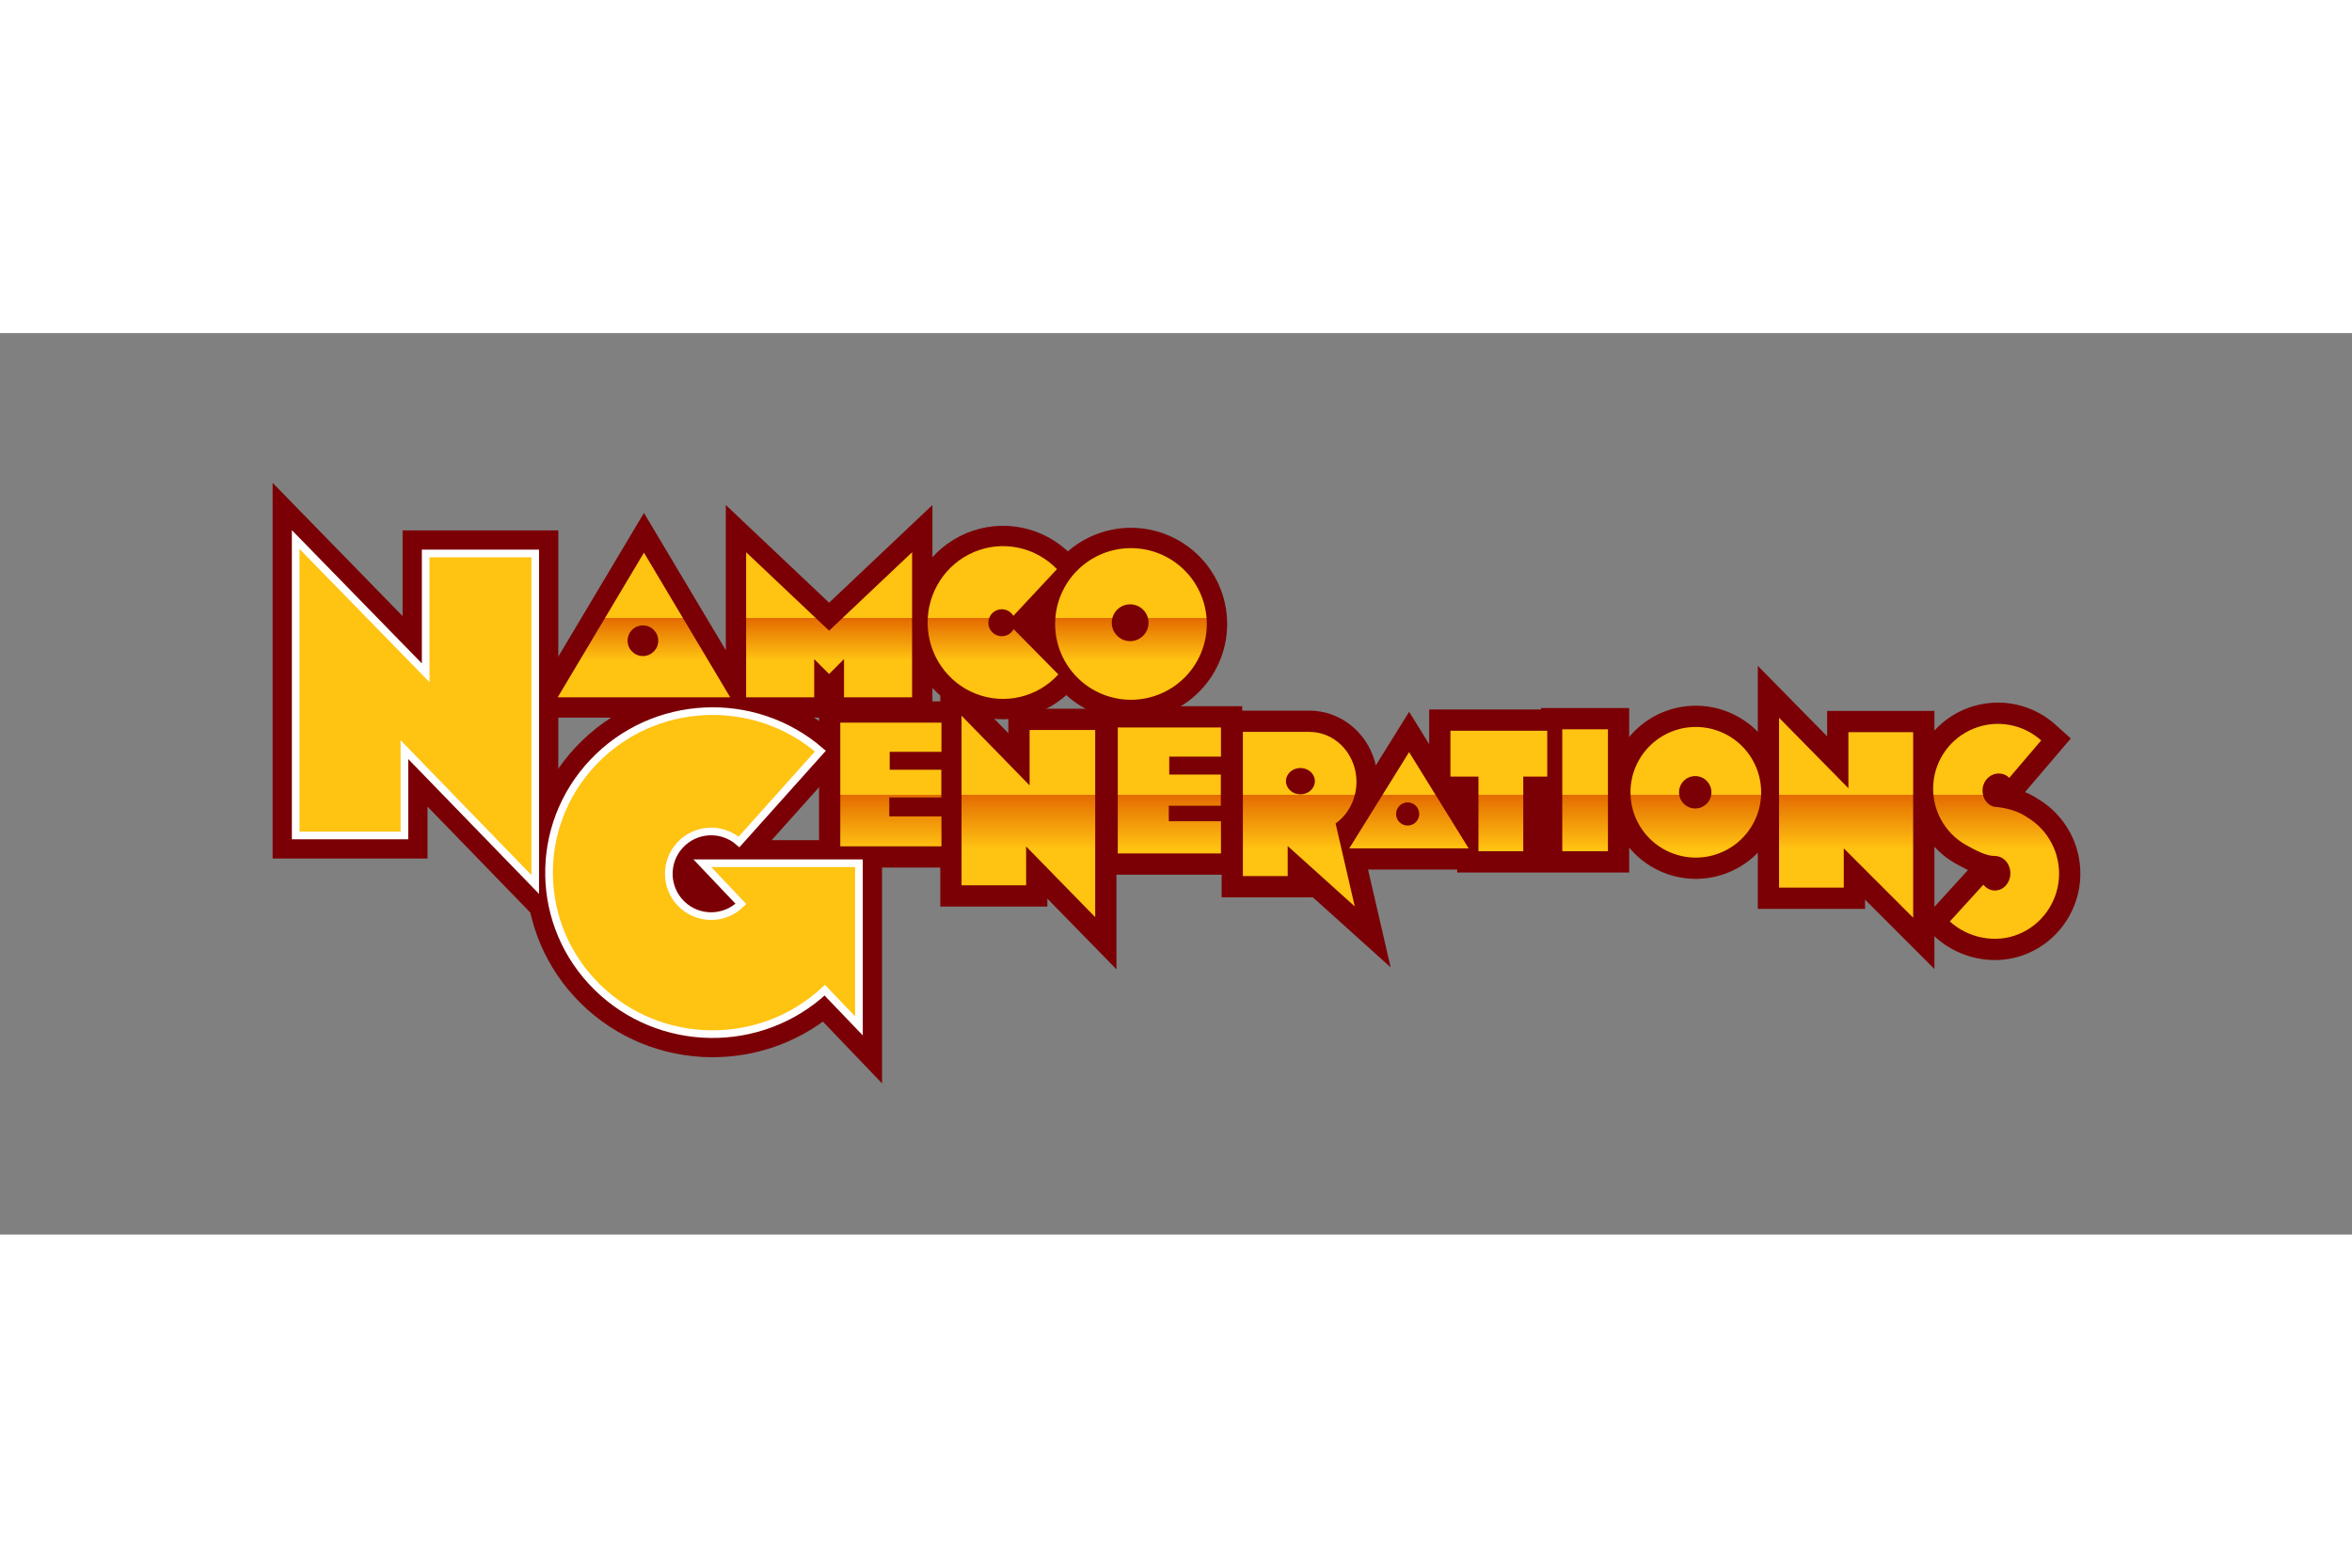 <svg xmlns="http://www.w3.org/2000/svg" xmlns:xlink="http://www.w3.org/1999/xlink" height="800" width="1200" viewBox="-21.63 -11.978 187.457 71.867"><rect x="-21.63" y="-11.978" width="187.457" height="71.867" fill="#808080" stroke="none"/><defs><linearGradient y2="150.022" x2="-197.642" y1="133.263" x1="-197.642" gradientUnits="userSpaceOnUse" id="b" xlink:href="#a"/><linearGradient y2="150.022" x2="-197.642" y1="133.263" x1="-197.642" gradientUnits="userSpaceOnUse" id="c" xlink:href="#a"/><linearGradient y2="150.022" x2="-197.642" y1="133.263" x1="-197.642" gradientUnits="userSpaceOnUse" id="d" xlink:href="#a"/><linearGradient y2="186.144" x2="-156.698" y1="164.686" x1="-156.698" gradientUnits="userSpaceOnUse" id="f" xlink:href="#a"/><linearGradient y2="186.144" x2="-156.698" y1="164.686" x1="-156.698" gradientUnits="userSpaceOnUse" id="g" xlink:href="#a"/><linearGradient y2="186.144" x2="-156.698" y1="164.686" x1="-156.698" gradientUnits="userSpaceOnUse" id="h" xlink:href="#a"/><linearGradient y2="186.144" x2="-156.698" y1="164.686" x1="-156.698" gradientUnits="userSpaceOnUse" id="i" xlink:href="#a"/><linearGradient y2="186.144" x2="-156.698" y1="164.686" x1="-156.698" gradientUnits="userSpaceOnUse" id="j" xlink:href="#a"/><linearGradient y2="186.144" x2="-156.698" y1="164.686" x1="-156.698" gradientUnits="userSpaceOnUse" id="k" xlink:href="#a"/><linearGradient y2="186.144" x2="-156.698" y1="164.686" x1="-156.698" gradientUnits="userSpaceOnUse" id="l" xlink:href="#a"/><linearGradient y2="186.144" x2="-156.698" y1="164.686" x1="-156.698" gradientUnits="userSpaceOnUse" id="m" xlink:href="#a"/><linearGradient y2="186.144" x2="-156.698" y1="164.686" x1="-156.698" gradientUnits="userSpaceOnUse" id="n" xlink:href="#a"/></defs><linearGradient y2="150.022" y1="133.263" xlink:href="#a" x2="-197.642" x1="-197.642" gradientUnits="userSpaceOnUse" id="e"/><linearGradient id="a"><stop stop-color="#ffc312" offset="0"/><stop stop-color="#ffc312" offset=".516"/><stop stop-color="#e46b00" offset=".516"/><stop stop-color="#ffc312" offset="1"/></linearGradient><linearGradient y2="186.144" y1="164.686" xlink:href="#a" x2="-156.698" x1="-156.698" gradientUnits="userSpaceOnUse" id="o"/><g transform="translate(116.197 -48.282) scale(.416)"><g stroke-width="8.144" stroke="#7b0005" fill="#7b0005"><path d="M-150.944 185.62h-19.381v-23.7h19.381v5.593h-9.912v3.433h9.887v5.306h-9.97v3.638h9.995zm3.851 7.468h12.373v-7.44l13.235 13.548v-35.867h-12.569v10.611l-13.039-13.352zm49.702-6.104h-19.769V162.841h19.769v5.593h-9.912v3.433h9.887v5.97h-9.97v2.973h9.995zm25.632 10.154l-12.847-11.573 6.265 5.759h-14.848v-27.632h12.736c3.975 0 7.481 2.761 8.634 6.799 1.153 4.038-.321 8.4-3.611 10.748z"/><path d="M-72.811 186.008h22.87l-11.407-18.44zm115.062 14.014c3.543 3.198 8.745 4.242 13.156 2.441 4.411-1.8 7.417-5.973 7.746-10.752.329-4.779-2.077-9.329-6.199-11.724-1.837-1.311-4.614-1.855-6.231-1.949-1.252-.35-2.057-1.414-2.193-2.76-.136-1.346.535-2.641 1.689-3.257 1.154-.616 2.552-.426 3.42.475l6.115-7.168c-3.531-3.167-8.557-4.044-12.952-2.262-4.395 1.782-7.39 5.913-7.718 10.645-.328 4.731 2.069 9.236 6.176 11.607 2.318 1.276 4 2.153 5.632 2.153 1.358 0 2.542 1.032 2.873 2.503.331 1.472-.275 3.006-1.471 3.725-1.196.718-2.676.436-3.621-.721zm-36.152-24.757a12.516 12.516 0 01-12.516 12.516 12.516 12.516 0 01-12.516-12.516 12.516 12.516 0 0112.516-12.516 12.516 12.516 0 0112.516 12.516zm15.836 10.743v7.531H9.531v-32.56l13.29 13.511v-10.743h12.404v35.55zM-32 163.194h8.749s0 0 0 0v23.368s0 0 0 0H-32s0 0 0 0v-23.368s0 0 0 0zm-16.059 23.368v-14.304H-53.43v-8.787h18.55v8.787h-4.596v14.304z"/></g><g stroke-width="7.793" stroke="#7b0005" fill="#7b0005"><path d="M-207.941 129.343l-16.524 27.722h33.047zm38.333 20.4v7.322h13.039V129.265l-15.897 15.036-15.897-15.036v27.8h13.039v-7.322l2.858 2.858zm41.06 2.939c-4.014 4.393-10.263 5.865-15.777 3.718-5.514-2.147-9.183-7.482-9.262-13.469-.079-5.987 3.446-11.419 8.902-13.716 5.455-2.297 11.741-.995 15.87 3.287l-9.546 10.233z"/><path d="M-100.106 143.009a14.527 14.527 0 01-14.527 14.527 14.527 14.527 0 01-14.527-14.527 14.527 14.527 0 0114.527-14.527 14.527 14.527 0 0114.527 14.527z"/></g><path stroke-width="8.848" stroke="#7b0005" fill="#7b0005" d="M-189.363 196.653c-3.132 3.096-8.164 3.127-11.335.071-3.171-3.057-3.323-8.084-.343-11.327 2.98-3.243 8.004-3.515 11.318-.614l15.585-17.406c-12.728-11.006-32.004-10.05-43.552 2.159-11.548 12.21-11.198 31.266.79 43.055 11.988 11.789 31.287 12.054 43.603.6l6.548 6.837v-31.168h-30.008z"/><path stroke-width="8.848" stroke="#7b0005" fill="#7b0005" d="M-253.832 183.535v-16.445l25.06 25.843V129.5h-20.988v22.867l-24.903-25.529v56.697z"/><path stroke-width="1.464" stroke="#fff" fill="#ffc312" d="M-253.832 183.535v-16.445l25.06 25.843V129.5h-20.988v22.867l-24.903-25.529v56.697z"/><path fill="url(#b)" d="M-207.941 129.343l-16.524 27.722h33.047z"/><circle r="2.937" fill="#7b0005" cy="146.219" cx="-208.137"/><path fill="url(#c)" d="M-169.608 149.743v7.322h13.039V129.265l-15.897 15.036-15.897-15.036v27.801h13.039v-7.322l2.858 2.858z"/><path fill="url(#d)" d="M-128.548 152.683c-4.014 4.393-10.263 5.865-15.777 3.718-5.514-2.148-9.183-7.482-9.262-13.469-.08-5.987 3.446-11.419 8.902-13.716 5.455-2.297 11.741-.995 15.87 3.287l-9.546 10.233z"/><path fill="url(#e)" d="M-100.106 143.009a14.527 14.527 0 01-14.527 14.527 14.527 14.527 0 01-14.527-14.527 14.527 14.527 0 0114.527-14.527 14.527 14.527 0 0114.527 14.527z"/><circle r="3.524" fill="#7b0005" cy="142.774" cx="-114.79"/><circle r="2.584" fill="#7b0005" cy="142.774" cx="-139.38"/><path fill="url(#f)" d="M-150.944 185.62h-19.381v-23.7h19.381v5.593h-9.912v3.433h9.887v5.306h-9.97v3.637h9.995z"/><path stroke-width="1.464" stroke="#fff" fill="#ffc312" d="M-189.363 196.653c-3.132 3.096-8.164 3.127-11.335.071-3.171-3.057-3.323-8.084-.343-11.327 2.98-3.243 8.004-3.515 11.318-.614l15.585-17.406c-12.728-11.006-32.004-10.05-43.552 2.159-11.548 12.21-11.198 31.266.79 43.055 11.988 11.789 31.287 12.054 43.603.6l6.548 6.837v-31.168h-30.008z"/><path fill="url(#g)" d="M-147.093 193.089h12.373v-7.44l13.235 13.548v-35.867h-12.569v10.611l-13.039-13.352z"/><path fill="url(#h)" d="M-97.391 186.984h-19.769V162.841h19.769v5.593h-9.912v3.433h9.887v5.97h-9.97v2.973h9.995z"/><path fill="url(#i)" d="M-71.759 197.138l-12.847-11.573v5.759h-8.583v-27.632h12.736c3.975 0 7.481 2.761 8.634 6.799 1.153 4.037-.321 8.4-3.611 10.748z"/><ellipse ry="2.521" rx="2.771" fill="#7b0005" cy="173.133" cx="-82.169"/><path fill="url(#j)" d="M-72.811 186.008h22.87l-11.407-18.44z"/><circle r="2.217" fill="#7b0005" cy="179.419" cx="-61.625"/><path fill="url(#k)" d="M42.251 200.023c3.543 3.198 8.745 4.242 13.156 2.441 4.411-1.8 7.417-5.973 7.746-10.752.329-4.779-2.077-9.329-6.199-11.724-1.837-1.311-4.614-1.855-6.231-1.949-1.252-.351-2.057-1.414-2.193-2.76-.136-1.346.535-2.641 1.689-3.257 1.154-.616 2.552-.426 3.42.475l6.115-7.168c-3.531-3.167-8.557-4.044-12.952-2.262-4.395 1.782-7.39 5.913-7.718 10.645-.328 4.731 2.069 9.236 6.176 11.607 2.318 1.276 4 2.153 5.632 2.153 1.358 0 2.542 1.032 2.873 2.503.331 1.472-.275 3.006-1.471 3.725-1.196.718-2.676.435-3.621-.721z"/><path fill="url(#l)" d="M6.099 175.266a12.516 12.516 0 01-12.516 12.516 12.516 12.516 0 01-12.516-12.516 12.516 12.516 0 0112.516-12.516 12.516 12.516 0 0112.516 12.516z"/><circle r="3.103" fill="#7b0005" cy="175.266" cx="-6.528"/><path fill="url(#m)" d="M21.935 186.008v7.531H9.531v-32.56l13.29 13.511v-10.743h12.404v35.55z"/><path fill="url(#n)" d="M-32 163.194h8.749v23.368H-32v-23.368z"/><path fill="url(#o)" d="M-48.059 186.562v-14.304H-53.43v-8.787h18.55v8.787h-4.596v14.304z"/></g></svg>